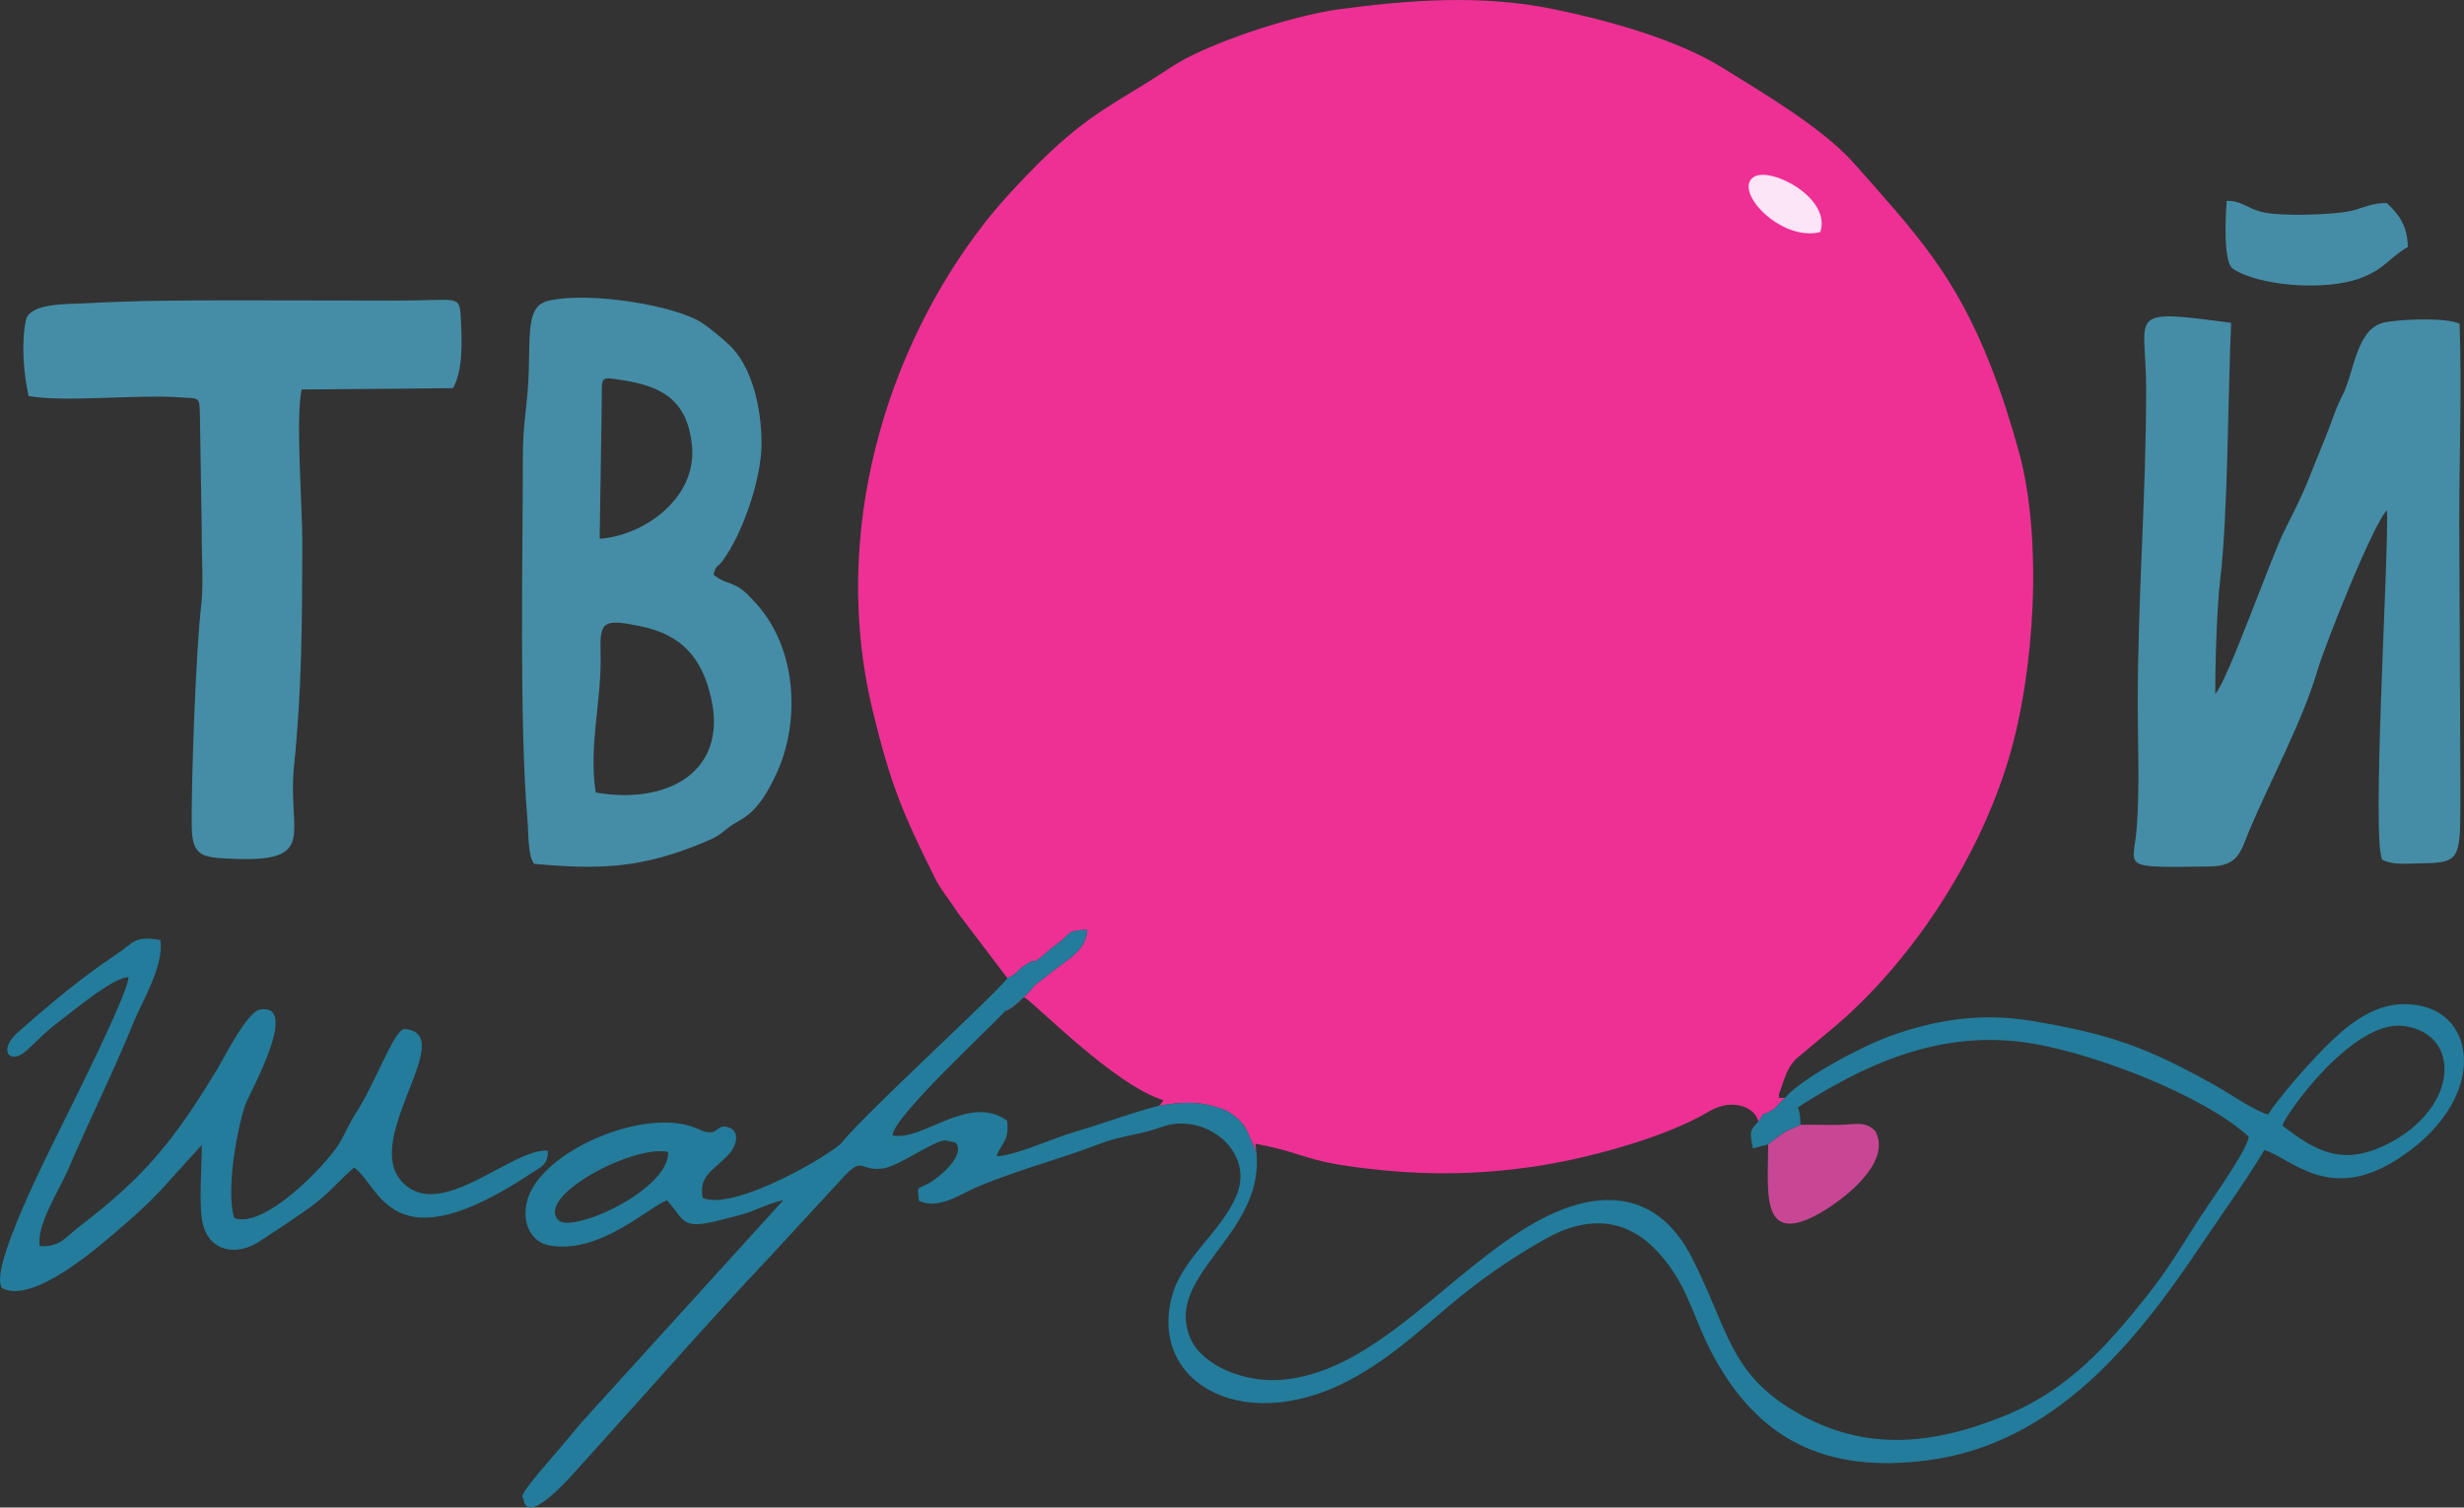 <?xml version="1.0" encoding="UTF-8"?> <!-- Creator: CorelDRAW 2019 (64-Bit) --> <svg xmlns="http://www.w3.org/2000/svg" xmlns:xlink="http://www.w3.org/1999/xlink" xmlns:xodm="http://www.corel.com/coreldraw/odm/2003" xml:space="preserve" width="40.923mm" height="25.037mm" style="shape-rendering:geometricPrecision; text-rendering:geometricPrecision; image-rendering:optimizeQuality; fill-rule:evenodd; clip-rule:evenodd" viewBox="0 0 5068.74 3101.03"><rect x="0" y="0" width="5068.74" height="3101.03" fill="#333333" stroke="none"/> <defs> <style type="text/css"> <![CDATA[ .fil2 {fill:#237C9B} .fil1 {fill:#458DA6} .fil3 {fill:#C84794} .fil0 {fill:#EE3094} .fil4 {fill:#FBE5F7} ]]> </style> </defs> <g id="Слой_x0020_1">  <path class="fil0" d="M2072.38 2012.14c19.79,-7.95 20.66,-16.44 35.67,-26.41 33.18,-22.23 2.38,11.46 55.23,-35.39l19.76 -15.09c22.93,-18.88 12.15,-20.33 53.77,-22.81 -3.83,46.66 -41.16,59.53 -87.23,97.97 -0.97,0.76 -2.23,1.8 -3.11,2.63 -6.45,5.2 -9.24,6.35 -13.33,9.64 -8.45,7.15 -9.03,10.43 -19.22,20.75 -2.49,2.53 -30.15,31.19 -45.58,35.99 8.4,-5.65 9.51,-7.52 17.34,-13.18 3.7,-2.68 6.8,-4.73 10.28,-7.15l11.16 -7.56c23.27,13.18 184.67,180.38 286.15,211.64 -5.08,6.34 -3.7,6.87 -9.92,11.51 51.38,-8.63 86.81,-9.82 132.85,7.33 14.9,5.5 36.07,22.23 44.55,36.03 5.3,8.56 19.53,42.45 23.81,51.75l-1.92 -17.06c114.45,21.51 93.89,38.17 265.49,54.92 104.88,10.12 200.73,7.02 299.42,-6.78 107.52,-14.86 275.34,-59.14 366.82,-113.86 54.26,-32.48 100.12,-4.46 102.41,20.8 16.89,-25.99 5.35,-9.98 26.78,-23.2 11.09,-6.96 4.98,-2.29 15.06,-12.84 8.98,-9.28 4.12,-5.92 13.65,-13.6 -24.61,1.03 -7.15,1.1 -13.5,-5.35 11.16,-28.69 14.8,-53.75 36.65,-75.28l65.19 -54.37c166.37,-135.79 308.66,-352.48 371.48,-562.26 54.03,-180.62 70.04,-452.92 21.14,-631.16 -17.24,-62.4 -34.74,-117.46 -57.4,-175.58 -73.98,-189.21 -154.75,-274.53 -282.26,-418.63 -64.77,-73.05 -189.49,-145.88 -270.88,-196.55 -90.06,-56.13 -231.29,-96.94 -351.57,-121.17 -143.28,-28.96 -292.08,-18.11 -434.18,0.88 -101.12,13.49 -276.92,71.8 -348.56,119.87 -108.45,72.41 -163.31,89.69 -270.72,196.06 -35.73,35.34 -79.33,82.01 -111.2,122.77 -204.34,261.17 -319.93,640.52 -230.87,1006.16 36.27,148.72 60.42,207.53 126.94,341 14.24,28.66 29.87,44.66 47.54,72.83l102.33 134.77z"></path> <path class="fil1" d="M1075.58 936.75c0.07,194.14 -7.57,553.97 9.25,746.39 2.9,33.26 0.5,75.55 13.9,93.79 134.31,12.26 220.37,9.88 350.82,-44.79 23.38,-9.71 29.54,-13.84 46.5,-27.89 27.06,-22.36 59.45,-19.04 103.55,-118.22 46.89,-105.42 38.64,-252.92 -43.24,-343.51 -11.09,-12.31 -24.88,-27.67 -38.72,-35.39 -19.63,-10.96 -30.94,-9.02 -50.13,-25.45 7.48,-23.31 6.8,-11.66 18.91,-28.08 42.3,-57.25 79.78,-169.43 80.16,-239.62 0.35,-74.09 -19.56,-161.98 -68.05,-205.99 -16.66,-15.28 -37.33,-32.41 -53.84,-43.45 -54.06,-36.14 -231.21,-65.26 -315.62,-46.2 -43.1,9.74 -39.16,55.25 -41.2,141.72 -1.56,68.37 -12.37,109.06 -12.3,176.7zm149.83 693.47c147.91,25.73 271.21,-42.64 237.66,-193.38 -18.34,-82.12 -59.64,-131.14 -144.98,-148.57 -79.08,-16.26 -84.43,-10.47 -82.64,58.57 2.44,94.39 -24.88,185.18 -10.04,283.38zm12.56 -807.35l-4.38 285.43c91.28,-6.47 198.53,-83.18 190.14,-188.19 -8.03,-99.42 -66,-126.05 -142.49,-138 -47.7,-7.51 -43.23,-8.14 -43.26,40.76z"></path> <path class="fil1" d="M4414.87 800.02c0,223.12 -17.27,424.75 -17.27,649.5 0,84.15 4.12,167.33 -1.87,250.89 -6.23,86.59 -40.39,84.37 150.09,81.97 59.6,-0.81 63.43,-31.3 81.5,-74.64 41.03,-97.7 109.36,-224.32 139.65,-327.77 16.86,-57.2 119.26,-312.1 143.49,-329.99 3.25,102.57 -32.4,676.99 -9.82,718.52 20.47,10.76 48.68,8.21 72.33,7.52 12.26,-0.22 27.67,-0.22 39.55,-1.49 52.39,-5.04 48.45,-29.01 48.75,-159.84l-2.28 -535.48c-0.24,-133.54 5.57,-282.52 0.57,-413.39 -28.13,-13.03 -115.18,-9.36 -151.24,-3.33 -61.29,10.28 -64.57,101.34 -88.76,148.99 -11.09,21.79 -15.25,33.54 -23.62,56.5 -12.57,34.36 -30.22,75.06 -45.12,113.49 -13.64,35.19 -34.58,76.58 -51.05,109.17 -28.26,55.97 -118.22,312.87 -142.83,336.62 -0.1,-59.14 3.26,-176.94 10.35,-236.03 16.13,-134.41 15.41,-373.92 22.41,-527.18 -220.67,-29.38 -174.83,-20.4 -174.83,135.95z"></path> <path class="fil2" d="M2072.38 2012.14c-24.61,33.5 -289.84,275.3 -340.76,338.12 -17.96,22.21 -218.87,141.56 -286.02,114.1 -9.29,-48.45 24.83,-56.9 56.47,-93.12 11.78,-13.43 21.14,-43.38 -2.06,-51.7 -30.22,-10.9 -18.53,24.34 -64.88,2.55 -94.34,-43.98 -289.94,30.15 -341.6,125.06 -25.33,46.66 -12.31,107.06 39.05,115.29 103.09,16.62 203.24,-80.66 239.58,-93.43 37.22,41.38 27.73,62.62 112.53,39.93 24.57,-6.61 42.06,-9.67 62.09,-17.63 19.57,-7.68 43.23,-18.22 64.65,-22.46l-415.08 456.99c-21.82,25.68 -40.59,49.06 -65.22,77.35 -73.52,83.83 -54.72,75.58 -54.23,80.01 6.34,61.6 105.95,-55.58 114.59,-65.2 136.37,-150.24 259.3,-292.23 395.63,-436.32l150.44 -163.09c38.85,-40.43 30.04,-8.78 78.6,-15.01 31.67,-4.05 101.56,-55.07 126.66,-57.82l22.05 3.98c23.97,23.68 -30.18,71.53 -56.43,85.55 -23.35,12.46 -21.24,2.45 -18.07,34.69 41.15,20.1 89.34,-16.24 124.75,-30.61 88.84,-36.14 166.95,-55.45 244.29,-85.48 45.65,-17.85 87.84,-19.9 129.88,-35.46 88.3,-32.66 194.3,49.7 153.52,142.83 -32.53,74.44 -110.51,126.86 -131.67,204.39 -49.79,182.8 156.12,294.25 381.23,164.45 137.9,-79.59 187.5,-168.97 385.55,-280.95 90.9,-51.44 170.8,-42.11 234.08,27.92 63.23,70.01 69.22,133.28 114.69,215.86 90.07,163.47 224.22,240.3 442.07,210.57 257.92,-35.19 423.87,-240.96 555.01,-436.32 46.92,-69.86 93.23,-133.14 134.37,-201.48 55.72,17.18 133.36,109.85 274.62,18.38 179.06,-115.8 165.31,-287.17 50.98,-314.03 -63.04,-14.74 -109.74,9.83 -146.28,35.97 -48.9,34.97 -139.12,137.14 -172.05,186.62 -25.87,-6.69 -78.8,-43.07 -106.61,-58.77 -139.79,-78.29 -215.17,-106.64 -380.69,-134.04 -107.99,-17.96 -203.48,0.33 -288.8,30.98 -57.77,20.71 -182.1,86.11 -217.06,127.33 -9.52,7.68 -4.67,4.32 -13.65,13.6 -10.08,10.55 -3.98,5.88 -15.06,12.84 -21.43,13.22 -9.88,-2.79 -26.78,23.2 -18.22,17.69 -17.34,22.16 -10.81,54.6l31.41 -8.3c7.3,-5.8 9.81,-7.79 16.77,-12.98 0.16,-0.2 10.04,-7.42 10.04,-7.42l7.04 -4.62c10.24,-6.19 24.99,-10.28 32.56,-15.25 -0.53,-17.04 -0.46,-19.76 -4.9,-36.22 128.09,-81.78 289.92,-164.77 485.82,-130.35 128.31,22.43 347.4,105.32 441.28,191.02 -3.52,29.01 -81.77,137.3 -101.07,167.36 -37.41,58.2 -66.03,106.84 -108.14,159.73 -80.58,100.98 -159.41,191.85 -289.78,245.66 -152.53,62.85 -292.91,75.23 -432.85,-6.47 -137.21,-80.01 -138.73,-170.42 -213.1,-316.35 -77.3,-152 -212.68,-146.08 -353.21,-55.36 -169.75,109.37 -312.15,294.1 -496.59,305.87 -71.45,4.67 -157.09,-29.18 -181.63,-84.05 -59.07,-131.76 153.19,-213.19 134.93,-384.89 -4.27,-9.3 -18.5,-43.19 -23.81,-51.75 -8.48,-13.8 -29.65,-30.53 -44.55,-36.03 -46.04,-17.15 -81.47,-15.97 -132.85,-7.33 -53.51,13.75 -116.2,37.37 -167.15,52 -52.62,15.1 -120.48,48.57 -166.32,52.1 11.04,-30.11 27.39,-32.03 21.61,-73.76 -79.16,-56.1 -172.75,43.3 -235.22,30.64 -0.48,-36.18 195.87,-216.99 232.06,-256.24 15.43,-4.81 43.09,-33.47 45.58,-35.99 10.19,-10.32 10.78,-13.6 19.22,-20.75 4.09,-3.28 6.87,-4.43 13.33,-9.64 0.88,-0.83 2.14,-1.87 3.11,-2.63 46.08,-38.45 83.41,-51.31 87.23,-97.97 -41.62,2.49 -30.84,3.94 -53.77,22.81l-19.76 15.09c-52.85,46.84 -22.05,13.15 -55.23,35.39 -15.01,9.97 -15.88,18.45 -35.67,26.41zm2622.76 303.36c67.06,51.15 121.82,84.71 214.44,38.69 149.71,-74.08 154.86,-228.87 34.58,-243.73 -104.39,-12.96 -242.68,181.68 -249.02,205.04zm-3320.61 54.18c-71.03,-16 -274.27,91.32 -225.58,140.38 27.81,28.02 228.45,-62.16 225.58,-140.38z"></path> <path class="fil1" d="M58.8 814.55c71.91,13.45 223,-3.44 309.93,2.68 43.09,3.1 41.46,-2.68 42.56,39.36l3.75 233.99c-0.57,45.08 3.98,111.42 -0.97,152.99 -11.23,95.26 -20.78,364.11 -19.63,456.89 0.79,62.5 23.66,63.43 83.04,66.05 178.63,7.91 113.32,-53.07 127.28,-189.53 16.5,-161.51 16.55,-291.65 17.19,-457.94 0.24,-74.93 -14.14,-257.89 -1.56,-317.87l311.33 -2.75c21.2,-36.84 18.75,-96.14 16.05,-147.23 -2.45,-45.89 -7.83,-32.7 -128.16,-32.9 -108.33,-0.11 -216.58,-0.5 -324.87,-0.5 -110.01,0 -211.84,0.24 -318.97,6.04 -39.44,2.09 -114.98,-0.54 -122.47,34.77 -10.21,48.59 -4.24,112.07 5.5,155.94z"></path> <path class="fil2" d="M264.23 2010.49c0.76,30.07 -118.5,266.94 -140.13,310.89 -22.88,46.57 -150.24,295.59 -119.25,328.68 63.06,33.12 198.31,-85.98 231.7,-114.25 35.77,-30.42 62.4,-54.11 91.87,-84.98l86.63 -95.57c0.5,46.31 -7.73,129.27 3.43,167.25 15.63,52.85 69.58,60.98 115.25,31.21 44.47,-29 64.2,-42.1 101.99,-68.73 41.64,-29.34 62.2,-57.63 92.57,-83.16 54.45,36.15 72.75,205.51 365.02,11.4 19.41,-12.88 34.14,-16.73 33.64,-46.27 -75.36,-5.46 -223.5,150.85 -301.57,62.21 -79.59,-90.37 121.13,-305.2 5.59,-312.53 -21.59,4.82 -62.47,118.79 -99.27,173.7 -12.79,19.22 -21.09,41.01 -34.4,62.64 -27.51,44.59 -154.09,176.14 -215.58,152.42 -17.12,-55.86 5.26,-180.62 22.62,-232.16 7.46,-22.32 114.06,-209.06 31.3,-196.76 -26.72,3.9 -71.03,93.2 -88.65,122.51 -89.83,148.83 -150.59,222.51 -284.79,324.87 -25.37,19.37 -38.82,42.45 -80.51,39.35 -7.68,-41.6 41.73,-118.64 56.72,-153.56 45.42,-106.22 95.21,-204.62 137.24,-308.74 15.68,-38.83 62.71,-115.36 54.08,-167.43 -55.25,-9.05 -54.65,6.14 -90.22,29.64 -69.88,46.05 -140.84,105.47 -203.61,161.29 -40.59,36.15 -15.68,67.95 18.94,36.46 24.08,-21.82 36.61,-36.65 63.21,-56.75 25.11,-18.95 118.3,-96.93 146.2,-93.61z"></path> <path class="fil1" d="M4953.22 507.91c-0.95,-45.47 -19.83,-68.3 -42.99,-89.96 -29.34,-1.67 -50.62,10.83 -75.16,16.16 -37.9,8.17 -146.3,11.27 -182.72,1.87 -31.3,-8.17 -42.03,-23.64 -71.91,-22.73 -1.94,31.45 -7.49,125.37 12.83,139.43 49.94,34.36 189.03,48.11 265.64,18.31 47.39,-18.53 56.67,-41.23 94.31,-63.08z"></path> <path class="fil3" d="M3637.37 2354.11c-0.07,97.79 -17.65,212.15 107.72,140.62 37.63,-21.51 149.29,-99.95 112.67,-167.9 -19.22,-20.24 -36.91,-14.28 -69.93,-13.03 -28.76,1 -55.82,-0.9 -84.05,0.05 -7.57,4.97 -22.32,9.05 -32.56,15.25l-7.04 4.62c0,0 -9.88,7.22 -10.04,7.42 -6.96,5.19 -9.48,7.18 -16.77,12.98z"></path> <path class="fil4" d="M3744.52 477.4c23.46,-70.34 -101.84,-135.03 -136.34,-113.63 -44.48,27.47 54.21,133.97 136.34,113.63z"></path> </g> </svg> 